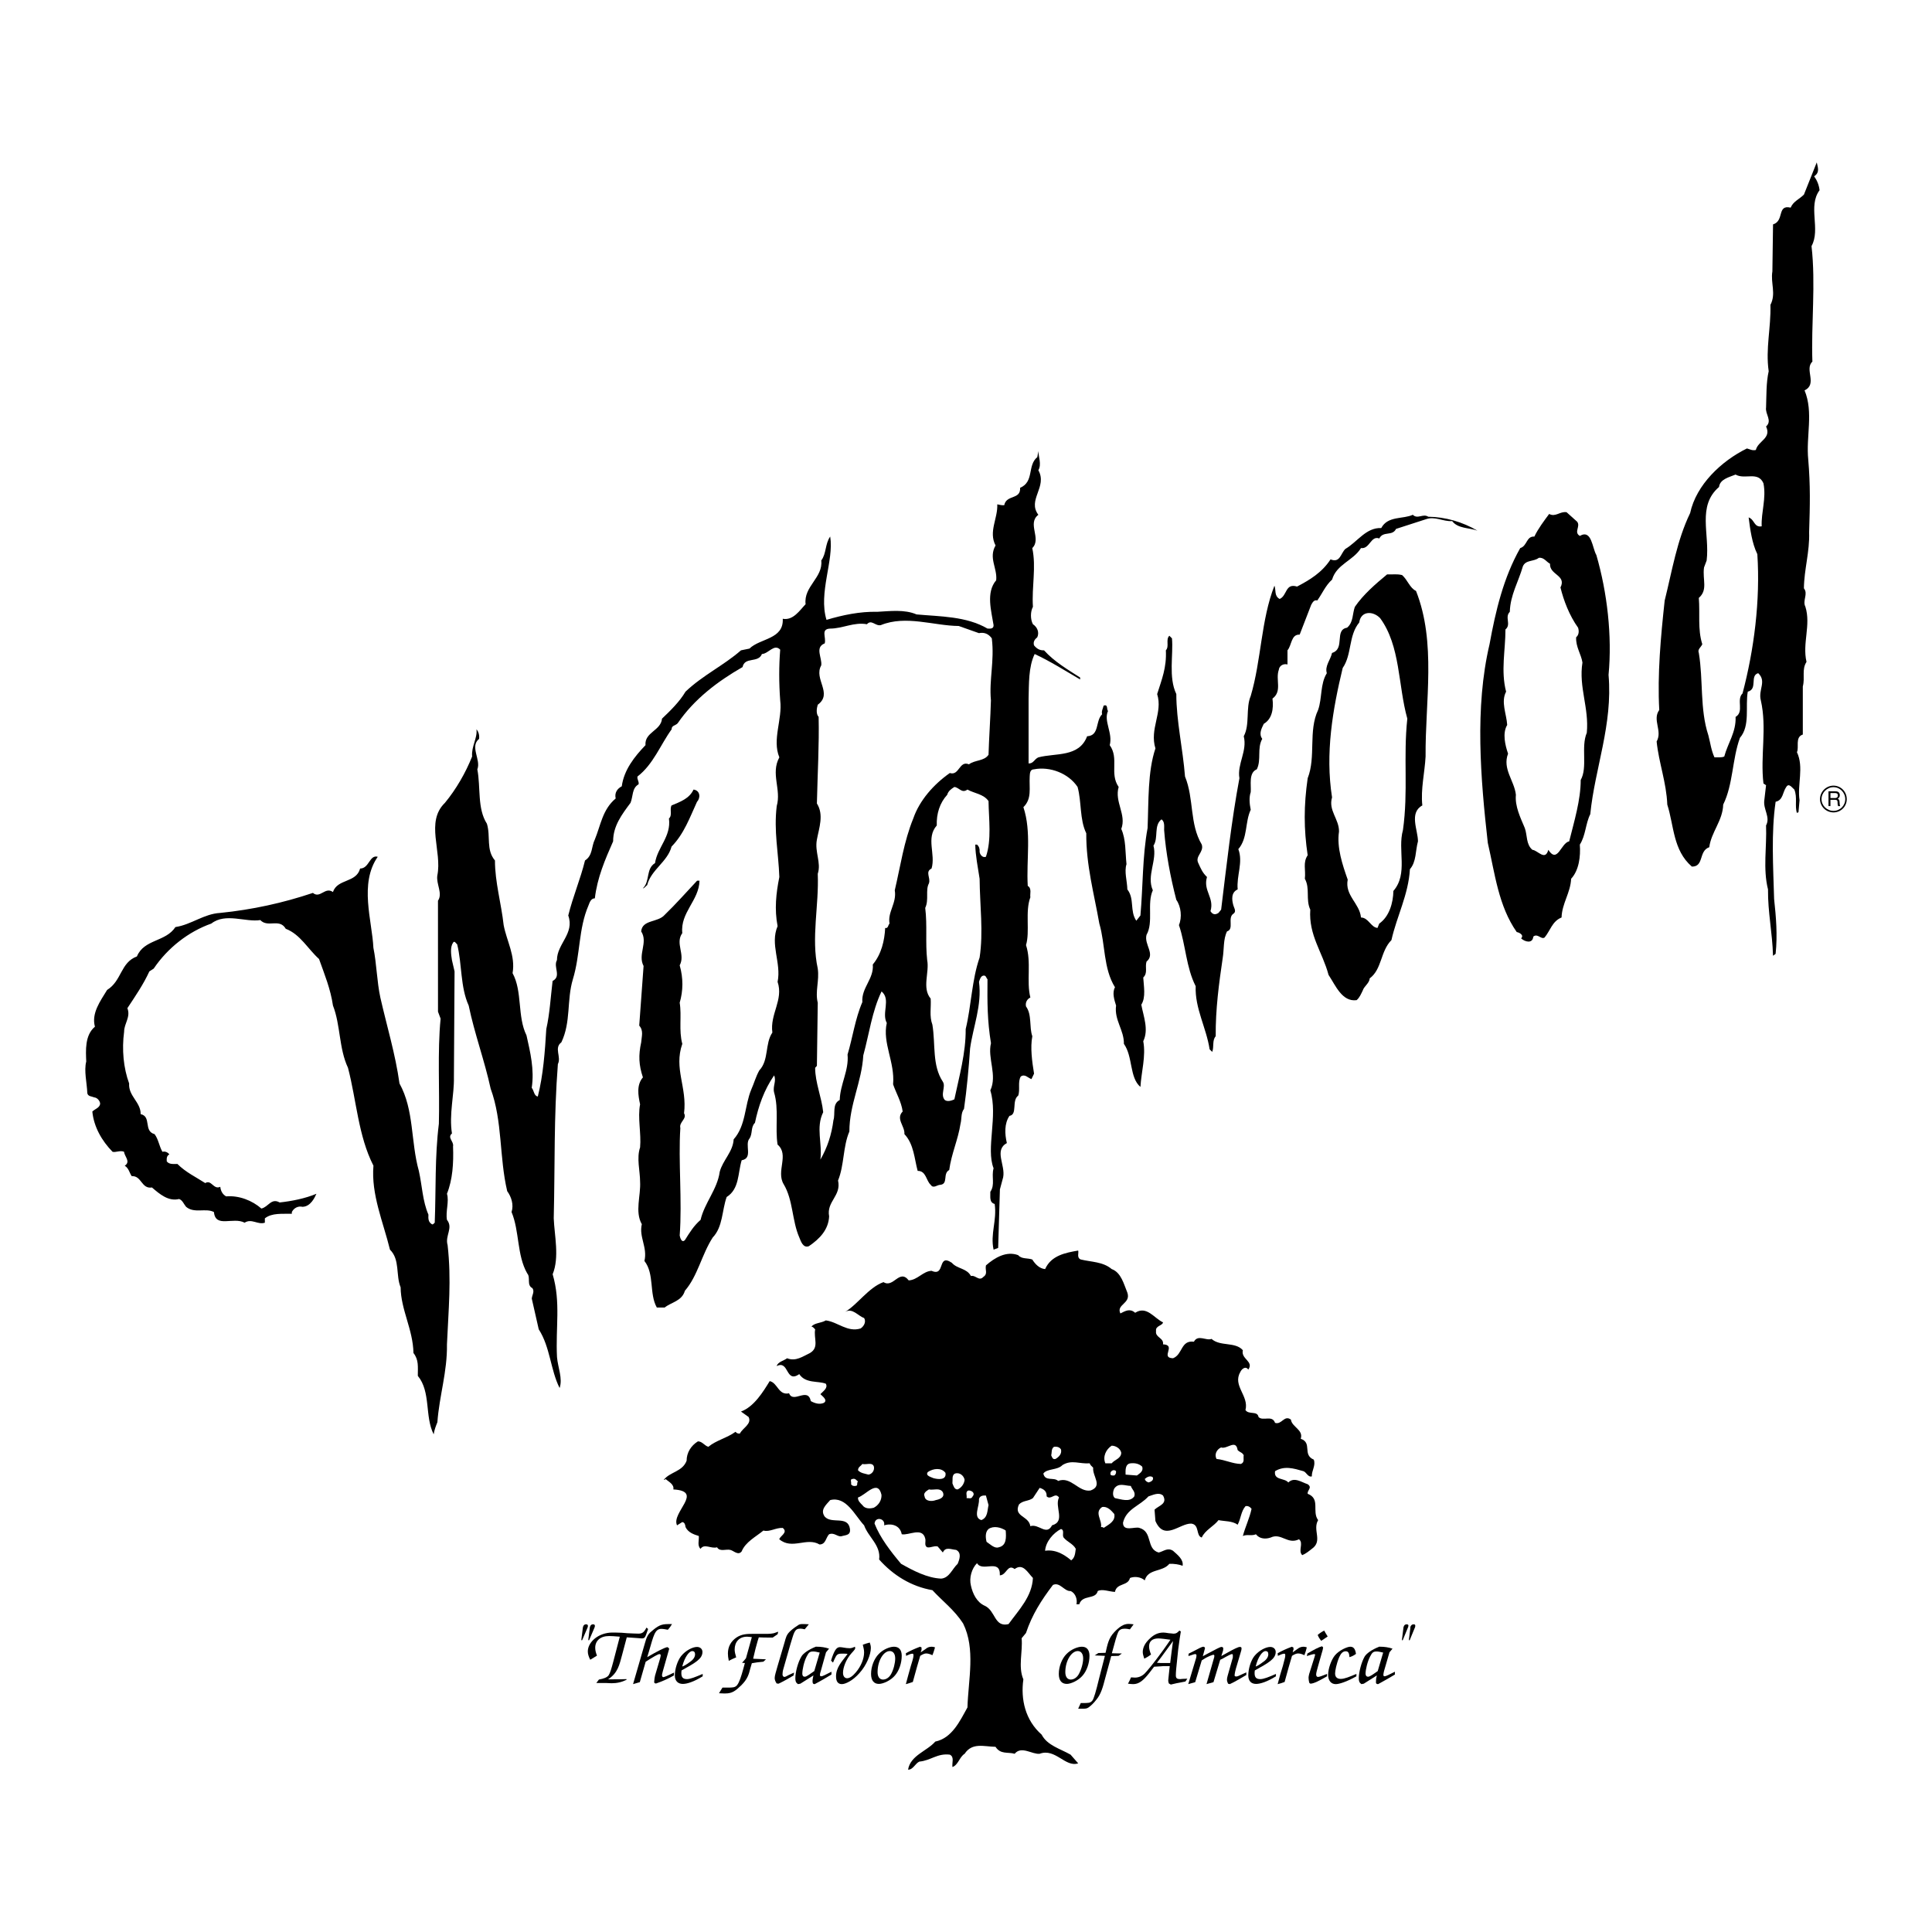<?xml version="1.0" encoding="utf-8"?>
<!-- Generator: Adobe Illustrator 13.0.0, SVG Export Plug-In . SVG Version: 6.00 Build 14948)  -->
<!DOCTYPE svg PUBLIC "-//W3C//DTD SVG 1.0//EN" "http://www.w3.org/TR/2001/REC-SVG-20010904/DTD/svg10.dtd">
<svg version="1.0" id="Layer_1" xmlns="http://www.w3.org/2000/svg" xmlns:xlink="http://www.w3.org/1999/xlink" x="0px" y="0px"
	 width="192.756px" height="192.756px" viewBox="0 0 192.756 192.756" enable-background="new 0 0 192.756 192.756"
	 xml:space="preserve">
<g>
	<polygon fill-rule="evenodd" clip-rule="evenodd" fill="#FFFFFF" points="0,0 192.756,0 192.756,192.756 0,192.756 0,0 	"/>
	<path fill-rule="evenodd" clip-rule="evenodd" d="M137.369,167.158c-0.064,0.217-0.086,0.389-0.086,0.562c0,0.023,0,0.088,0,0.195
		c0.043,0.088,0.107,0.109,0.217,0.109c0.564-0.305,1.128-0.629,1.671-0.955v-0.281c-0.564,0.281-0.89,0.455-1.021,0.455
		c-0.086,0-0.13-0.043-0.13-0.131c0-0.086,0.021-0.217,0.065-0.391l0.542-1.867l0.305-0.367c-0.391-0.131-0.804-0.195-1.237-0.195
		h-0.087c-0.781,0.303-1.281,0.693-1.454,0.977c-0.326,0.564-0.587,1.562-0.587,2.17c0,0.281,0.044,0.434,0.261,0.586l0.239-0.043
		C136.479,167.721,136.914,167.439,137.369,167.158L137.369,167.158z"/>
	<path fill-rule="evenodd" clip-rule="evenodd" fill="#FFFFFF" d="M137.456,166.723c-0.499,0.348-0.781,0.564-0.977,0.564
		c-0.13,0-0.238-0.107-0.238-0.303c0-0.414,0.195-1.217,0.455-1.715c0.195-0.369,0.282-0.5,0.651-0.5
		c0.174,0,0.369,0.043,0.651,0.109C137.825,165.443,137.651,166.072,137.456,166.723L137.456,166.723z"/>
	<path fill-rule="evenodd" clip-rule="evenodd" d="M135.329,167.006c-0.673,0.281-1.172,0.498-1.562,0.498
		c-0.369,0-0.564-0.195-0.564-0.543c0-0.26,0.13-0.955,0.412-1.627c0.174-0.391,0.369-0.586,0.651-0.586
		c0.261,0,0.348,0.195,0.369,0.586c0.238-0.064,0.456-0.174,0.651-0.326c-0.065-0.455-0.218-0.715-0.564-0.715
		c-0.304,0-1.107,0.346-1.541,0.867c-0.369,0.455-0.673,1.346-0.673,1.932s0.304,0.934,0.76,0.934c0.325,0,1.063-0.217,2.062-0.781
		V167.006L135.329,167.006z"/>
	<path fill-rule="evenodd" clip-rule="evenodd" d="M131.813,163.707c0.195-0.131,0.412-0.262,0.65-0.436
		c-0.13-0.195-0.238-0.391-0.347-0.586c-0.261,0.131-0.478,0.283-0.651,0.436C131.553,163.338,131.661,163.51,131.813,163.707
		L131.813,163.707z"/>
	<path fill-rule="evenodd" clip-rule="evenodd" d="M130.445,164.965l-0.064,0.26c0.391-0.129,0.629-0.195,0.737-0.195
		c0.065,0,0.087,0,0.087,0.088c0,0.043-0.043,0.129-0.065,0.238l-0.521,1.65c-0.043,0.174-0.065,0.303-0.065,0.369
		c0,0.15,0.022,0.303,0.065,0.498c0.021,0.043,0.065,0.088,0.131,0.109c0.368-0.021,0.89-0.305,1.649-0.738v-0.238
		c-0.456,0.174-0.738,0.303-0.912,0.303c-0.087,0-0.174-0.086-0.174-0.238c0-0.195,0.087-0.434,0.174-0.781l0.369-1.303
		c0.065-0.217,0.13-0.412,0.152-0.629l-0.109-0.109C131.553,164.336,131.097,164.596,130.445,164.965L130.445,164.965z"/>
	<path fill-rule="evenodd" clip-rule="evenodd" d="M128.904,165.203c0.239-0.152,0.435-0.238,0.607-0.238
		c0.196,0,0.392,0.064,0.63,0.174c0.108-0.305,0.195-0.564,0.239-0.781c-0.109-0.043-0.217-0.064-0.326-0.064
		c-0.217,0-0.412,0.064-0.629,0.238l-0.456,0.324l0.065-0.238c0.021-0.021,0.021-0.021,0.021-0.064v-0.064
		c0-0.023-0.021-0.088-0.021-0.131l-0.152-0.064c-0.521,0.195-0.998,0.412-1.411,0.65l0.022,0.26
		c0.282-0.129,0.478-0.217,0.629-0.217c0.087,0,0.108,0.043,0.108,0.174s-0.043,0.326-0.108,0.543l-0.13,0.5
		c-0.174,0.541-0.348,1.148-0.521,1.822c0.239-0.064,0.478-0.131,0.695-0.217C128.471,166.701,128.709,165.834,128.904,165.203
		L128.904,165.203z"/>
	<path fill-rule="evenodd" clip-rule="evenodd" d="M127.299,167.006c-0.717,0.324-1.237,0.52-1.563,0.52
		c-0.391,0-0.564-0.174-0.564-0.586c0-0.064,0-0.15,0.022-0.281c1.367-0.76,2.083-1.15,2.083-1.846c0-0.281-0.217-0.498-0.542-0.498
		c-0.435,0-1.129,0.346-1.585,0.91c-0.347,0.436-0.607,1.26-0.607,1.934c0,0.541,0.282,0.846,0.781,0.846
		c0.412,0,1.107-0.217,1.976-0.76V167.006L127.299,167.006z"/>
	<path fill-rule="evenodd" clip-rule="evenodd" d="M118.552,168.025l0.694-0.195l0.651-2.17l0.173-0.109
		c0.456-0.305,0.934-0.455,0.977-0.455c0.087,0,0.109,0.043,0.109,0.107c0,0.109-0.022,0.195-0.044,0.24l-0.738,2.582l0.695-0.195
		l0.673-2.236l0.195-0.086c0.564-0.326,0.89-0.479,0.955-0.479c0.108,0,0.108,0.045,0.108,0.131v0.195
		c0,0.021-0.021,0.109-0.065,0.238l-0.455,1.607c-0.044,0.15-0.065,0.281-0.065,0.391c0,0.129,0.043,0.238,0.108,0.391l0.174,0.043
		c0.238-0.109,0.542-0.26,0.868-0.455l0.781-0.457v-0.26l-0.435,0.195c-0.26,0.131-0.455,0.217-0.563,0.217
		c-0.109,0-0.174-0.043-0.174-0.107c0-0.045,0.021-0.283,0.13-0.674l0.521-1.758c0.022-0.066,0.044-0.152,0.044-0.262
		c0-0.107-0.044-0.15-0.174-0.15c-0.151,0-0.564,0.195-1.259,0.586l-0.586,0.324l0.174-0.541c0-0.066,0.021-0.131,0.021-0.219
		c0-0.086-0.065-0.15-0.174-0.15c-0.151,0-0.607,0.26-1.433,0.693l-0.434,0.238l0.195-0.715c0.021-0.043,0.021-0.088,0.021-0.109
		c0-0.064-0.087-0.129-0.174-0.129c-0.108,0-0.456,0.172-1.02,0.477l-0.435,0.217l-0.021,0.238l0.412-0.129
		c0.108-0.045,0.195-0.066,0.261-0.066c0.087,0,0.13,0.045,0.13,0.152c0,0.064-0.021,0.174-0.043,0.262L118.552,168.025
		L118.552,168.025z"/>
	<path fill-rule="evenodd" clip-rule="evenodd" d="M114.645,166.939l0.499-0.65c0.564-0.021,0.89-0.064,0.955-0.064h0.607
		l-0.086,0.781c-0.044,0.369-0.065,0.586-0.065,0.65c0,0.109,0.021,0.195,0.065,0.305l0.195,0.107l0.563-0.131
		c0.152-0.021,0.435-0.086,0.891-0.172l0.195-0.283l-0.5,0.021c-0.13,0.021-0.217,0.021-0.238,0.021
		c-0.282,0-0.412-0.086-0.412-0.367c0-0.326,0.043-0.783,0.108-1.348l0.13-1.258c0.108-0.824,0.195-1.432,0.261-1.779l-0.152-0.088
		c-0.173,0.195-0.304,0.305-0.542,0.305c-0.044,0-0.131,0-0.239-0.021l-0.26-0.021c-0.261-0.045-0.435-0.066-0.543-0.066
		c-0.521,0-0.934,0.195-1.346,0.586c-0.478,0.436-0.717,0.891-0.717,1.367c0,0.174,0.065,0.391,0.152,0.652
		c0.261-0.131,0.478-0.262,0.673-0.412c-0.13-0.326-0.195-0.586-0.195-0.805c0-0.52,0.325-0.803,0.934-0.803
		c0.13,0,0.304,0.021,0.521,0.043l0.673,0.088c-0.087,0.131-0.174,0.26-0.282,0.412l-0.412,0.586
		c-0.999,1.389-1.671,2.17-1.866,2.365c-0.261,0.262-0.608,0.414-0.978,0.414c-0.13,0-0.261-0.023-0.391-0.023
		c-0.087,0.219-0.195,0.436-0.304,0.631c0.195,0.021,0.369,0.043,0.521,0.043C113.624,168.025,114.059,167.678,114.645,166.939
		L114.645,166.939z"/>
	<path fill-rule="evenodd" clip-rule="evenodd" d="M107.568,170.479c0.218,0,0.348,0,0.391,0c0.282,0,0.478,0,0.651-0.131
		c0.239-0.174,0.521-0.434,0.781-0.781c0.456-0.543,0.651-1.26,0.868-2.105l0.608-2.236l0.737-0.021l0.326-0.238l-0.999-0.021
		c0.305-1.129,0.5-1.846,0.63-2.105c0.108-0.238,0.325-0.348,0.651-0.348c0.13,0,0.304,0.021,0.521,0.066l0.369-0.5
		c-0.195-0.021-0.348-0.043-0.499-0.043c-0.5,0-0.912,0.281-1.433,0.824c-0.586,0.629-0.673,1.236-0.868,2.062l-0.717,0.021
		l-0.369,0.238l1.021,0.043l-0.564,2.193c-0.325,1.346-0.542,2.105-0.694,2.279c-0.217,0.26-0.434,0.217-0.781,0.238h-0.369
		L107.568,170.479L107.568,170.479z"/>
	<path fill-rule="evenodd" clip-rule="evenodd" d="M105.637,167.006c0,0.65,0.282,0.998,0.804,0.998c0.391,0,1.15-0.326,1.584-0.846
		c0.412-0.479,0.673-1.238,0.673-1.955c0-0.607-0.282-0.91-0.76-0.91c-0.434,0-1.106,0.281-1.541,0.736
		C105.963,165.465,105.637,166.246,105.637,167.006L105.637,167.006z"/>
	<path fill-rule="evenodd" clip-rule="evenodd" d="M91.811,165.203c0.239-0.152,0.434-0.238,0.586-0.238
		c0.195,0,0.391,0.064,0.629,0.174c0.13-0.305,0.195-0.564,0.261-0.781c-0.108-0.043-0.217-0.064-0.326-0.064
		c-0.239,0-0.434,0.064-0.629,0.238l-0.478,0.324l0.087-0.238c0-0.021,0-0.021,0-0.064v-0.064c0-0.023,0-0.088,0-0.131l-0.152-0.064
		c-0.521,0.195-0.998,0.412-1.411,0.65l0.022,0.26c0.282-0.129,0.478-0.217,0.629-0.217c0.087,0,0.108,0.043,0.108,0.174
		s-0.043,0.326-0.108,0.543l-0.152,0.5c-0.152,0.541-0.326,1.148-0.5,1.822c0.217-0.064,0.456-0.131,0.695-0.217
		C91.377,166.701,91.616,165.834,91.811,165.203L91.811,165.203z"/>
	<path fill-rule="evenodd" clip-rule="evenodd" d="M86.906,167.006c0,0.65,0.282,0.998,0.782,0.998c0.412,0,1.172-0.326,1.606-0.846
		c0.413-0.479,0.672-1.238,0.672-1.955c0-0.607-0.282-0.91-0.781-0.91c-0.412,0-1.106,0.281-1.519,0.736
		C87.231,165.465,86.906,166.246,86.906,167.006L86.906,167.006z"/>
	<path fill-rule="evenodd" clip-rule="evenodd" d="M84.562,165.008l-0.108,0.152c-0.456,0.607-1.042,1.215-1.042,2.084
		c0,0.521,0.195,0.781,0.586,0.781c0.369,0,1.107-0.369,1.736-1.086c0.738-0.803,1.151-1.889,1.151-2.518
		c0-0.195-0.043-0.369-0.108-0.543c-0.261,0.066-0.478,0.131-0.695,0.217c0.043,0.219,0.13,0.457,0.13,0.76
		c0,0.631-0.304,1.391-0.825,1.998c-0.325,0.391-0.629,0.586-0.868,0.586c-0.239,0-0.412-0.195-0.412-0.543
		c0-0.498,0.282-1.324,0.847-1.953l0.195-0.217c0.087-0.109,0.174-0.195,0.174-0.283c0-0.043-0.021-0.086-0.021-0.15l-0.152,0.064
		c-0.086,0.043-0.238,0.086-0.39,0.086c-0.391,0-0.716-0.107-0.955-0.107c-0.304,0-0.5,0.217-0.782,0.998l-0.108,0.348l0.195,0.195
		l0.152-0.348c0.195-0.412,0.282-0.543,0.673-0.543h0.239c0.065,0,0.087,0,0.087,0C84.323,164.986,84.432,164.986,84.562,165.008
		L84.562,165.008z"/>
	<path fill-rule="evenodd" clip-rule="evenodd" d="M81.154,167.158c-0.043,0.217-0.086,0.389-0.086,0.562
		c0,0.023,0,0.088,0.021,0.195c0.043,0.088,0.087,0.109,0.195,0.109c0.586-0.305,1.129-0.629,1.671-0.955v-0.281
		c-0.564,0.281-0.868,0.455-1.02,0.455c-0.087,0-0.13-0.043-0.13-0.131c0-0.086,0.022-0.217,0.086-0.391l0.521-1.867l0.304-0.367
		c-0.391-0.131-0.781-0.195-1.237-0.195h-0.087c-0.76,0.303-1.28,0.693-1.432,0.977c-0.347,0.564-0.608,1.562-0.608,2.17
		c0,0.281,0.043,0.434,0.261,0.586l0.238-0.043C80.286,167.721,80.698,167.439,81.154,167.158L81.154,167.158z"/>
	<path fill-rule="evenodd" clip-rule="evenodd" d="M79.179,167.158l0.043-0.283l-0.521,0.238c-0.239,0.131-0.369,0.195-0.413,0.195
		c-0.13,0-0.217-0.086-0.217-0.26c0-0.109,0.022-0.348,0.087-0.543l0.695-2.432c0.369-1.172,0.391-1.584,0.998-1.584
		c0.109,0,0.261,0.021,0.434,0.066l0.413-0.5c-0.304-0.021-0.499-0.021-0.586-0.021c-0.239,0-0.347,0-0.543,0.152
		c-0.412,0.26-0.672,0.498-0.803,0.629c-0.304,0.305-0.369,0.607-0.478,0.998l-0.716,2.432c-0.152,0.543-0.282,0.934-0.282,1.172
		c0,0.174,0.065,0.348,0.195,0.543l0.195,0.021C78.181,167.744,78.68,167.461,79.179,167.158L79.179,167.158z"/>
	<path fill-rule="evenodd" clip-rule="evenodd" d="M72.711,165.703c0.239-0.131,0.478-0.238,0.738-0.348
		c-0.087-0.281-0.152-0.564-0.152-0.781c0-0.76,0.456-1.281,1.237-1.281c0.13,0,0.282,0.023,0.478,0.045l-0.586,2.105
		c-0.108,0.129-0.239,0.303-0.391,0.455l0.282,0.021l-0.152,0.564c-0.217,0.781-0.391,1.346-0.629,1.648
		c-0.195,0.24-0.478,0.24-0.912,0.24h-0.542c-0.109,0.195-0.239,0.369-0.347,0.564l0.477,0.021c0.065,0,0.109,0,0.152,0
		c0.695,0,1.021-0.262,1.606-0.826c0.607-0.607,0.738-1.062,0.89-1.67l0.152-0.521c0.304-0.064,0.694-0.107,1.15-0.152l0.26-0.238
		l-0.955-0.043c-0.087,0-0.195,0-0.326-0.021l0.239-0.998c0.174-0.652,0.282-1.021,0.326-1.129c0.369,0.021,0.738,0.021,1.129,0.021
		h0.26l0.478-0.326c0.022-0.021,0.043-0.107,0.065-0.26l-0.239,0.086c-0.304,0.131-0.651,0.131-1.085,0.131h-1.216
		c-0.586,0-1.107,0.021-1.628,0.369c-0.564,0.391-0.846,0.934-0.846,1.584C72.624,165.16,72.646,165.398,72.711,165.703
		L72.711,165.703z"/>
	<path fill-rule="evenodd" clip-rule="evenodd" d="M70.106,167.006c-0.738,0.324-1.259,0.52-1.563,0.52
		c-0.391,0-0.564-0.174-0.564-0.586c0-0.064,0-0.15,0.022-0.281c1.367-0.76,2.083-1.15,2.083-1.846c0-0.281-0.217-0.498-0.542-0.498
		c-0.434,0-1.129,0.346-1.584,0.91c-0.348,0.436-0.629,1.26-0.629,1.934c0,0.541,0.304,0.846,0.803,0.846
		c0.413,0,1.107-0.217,1.976-0.76V167.006L70.106,167.006z"/>
	<path fill-rule="evenodd" clip-rule="evenodd" d="M63.161,168.025c0.217-0.064,0.434-0.131,0.673-0.195l0.586-2.041
		c0.781-0.498,1.237-0.76,1.367-0.76c0.087,0,0.13,0.045,0.13,0.131c0,0.043-0.021,0.152-0.065,0.326l-0.499,1.693
		c-0.043,0.172-0.065,0.367-0.087,0.65c0.021,0.107,0.087,0.131,0.195,0.131c0.629-0.217,1.215-0.479,1.78-0.803v-0.283
		c-0.608,0.305-0.977,0.455-1.063,0.455c-0.065,0-0.13-0.064-0.13-0.195c0-0.043,0.022-0.195,0.087-0.412l0.542-1.91
		c0.021-0.086,0.065-0.195,0.087-0.324c-0.065-0.088-0.108-0.131-0.195-0.152c-0.304,0.064-0.955,0.391-1.997,0.998l0.173-0.564
		c0.456-1.562,0.586-2.258,1.237-2.258c0.195,0,0.412,0.045,0.651,0.088c0.195-0.217,0.326-0.412,0.413-0.564
		c-0.239,0-0.369,0-0.413,0c-0.673,0-0.998,0.174-1.649,0.738c-0.391,0.303-0.5,0.672-0.673,1.279L63.161,168.025L63.161,168.025z"
		/>
	<path fill-rule="evenodd" clip-rule="evenodd" d="M59.493,167.916h1.042c0.173,0,0.325,0.021,0.477,0.021
		c0.542,0,1.021-0.107,1.498-0.346v-0.066c-0.542,0.021-0.955,0.021-1.302,0.021h-0.542c0.977-0.629,1.129-1.432,1.411-2.473
		l0.456-1.715l0.955,0.064c0.347,0.021,0.521,0.043,0.542,0.043c0.347,0,0.347-0.15,0.629-0.934l-0.152-0.15
		c-0.239,0.434-0.391,0.607-0.803,0.607c-0.238,0-0.607-0.021-1.128-0.043l-0.542-0.045c-0.5-0.021-0.803-0.021-0.934-0.021
		c-1.346,0-2.453,0.912-2.453,1.889c0,0.26,0.087,0.521,0.239,0.824c0.239-0.129,0.456-0.281,0.673-0.412
		c-0.108-0.281-0.174-0.521-0.174-0.781c0-0.693,0.5-1.172,1.389-1.172c0.217,0,0.564,0.021,1.064,0.064l-0.651,2.496
		c-0.174,0.652-0.304,1.107-0.456,1.346c-0.152,0.217-0.478,0.348-0.977,0.436L59.493,167.916L59.493,167.916z"/>
	<path fill-rule="evenodd" clip-rule="evenodd" d="M58.776,163.641l0.521-1.215c0.021-0.043,0.021-0.088,0.043-0.109
		c0.043-0.174-0.021-0.26-0.173-0.26s-0.26,0.086-0.304,0.26c-0.022,0.045-0.022,0.066-0.022,0.109l-0.152,1.215H58.776
		L58.776,163.641z"/>
	<path fill-rule="evenodd" clip-rule="evenodd" d="M140.646,163.641l0.5-1.215c0.021-0.043,0.043-0.088,0.043-0.109
		c0.043-0.174,0-0.26-0.152-0.26c-0.151,0-0.26,0.086-0.325,0.26c0,0.045,0,0.066,0,0.109l-0.151,1.215H140.646L140.646,163.641z"/>
	<path fill-rule="evenodd" clip-rule="evenodd" d="M58.082,163.641l0.521-1.215c0.021-0.043,0.021-0.088,0.043-0.109
		c0.043-0.174-0.022-0.26-0.174-0.26s-0.26,0.086-0.304,0.26c0,0.045-0.021,0.066-0.021,0.109l-0.152,1.215H58.082L58.082,163.641z"
		/>
	<path fill-rule="evenodd" clip-rule="evenodd" d="M139.952,163.641l0.499-1.215c0.022-0.043,0.044-0.088,0.044-0.109
		c0.065-0.174,0-0.26-0.152-0.26c-0.151,0-0.26,0.086-0.304,0.26c-0.021,0.045-0.021,0.066-0.021,0.109l-0.152,1.215H139.952
		L139.952,163.641z"/>
	<path fill-rule="evenodd" clip-rule="evenodd" d="M184.252,79.73c0-0.738-0.586-1.346-1.324-1.346
		c-0.737,0-1.346,0.608-1.346,1.346c0,0.738,0.608,1.324,1.346,1.324C183.666,81.054,184.252,80.468,184.252,79.73L184.252,79.73z"
		/>
	<path fill-rule="evenodd" clip-rule="evenodd" d="M180.996,17.589c0.282,0.391,0.478,0.847,0.543,1.389
		c-1.194,1.606,0.13,3.885-0.803,5.578c0.434,3.798-0.044,7.727,0.086,11.525c-0.824,0.76,0.543,2.236-0.781,2.865
		c0.912,2.213,0.131,4.558,0.369,6.924c0.217,2.561,0.174,4.493,0.087,7.228c0.065,1.975-0.499,3.69-0.521,5.6
		c0.455,0.564-0.174,1.215,0.151,1.845c0.564,1.823-0.325,3.625,0.108,5.491c-0.499,0.781-0.13,1.563-0.368,2.453v4.797
		c-0.804,0.261-0.348,1.302-0.587,1.758c0.717,1.519,0.022,3.234,0.261,4.796l-0.108,1.216c-0.087-0.021-0.13,0.043-0.152,0.065
		c-0.238-0.716,0.065-1.562-0.26-2.344c-0.218-0.173-0.543-0.694-0.804-0.26c-0.368,0.5-0.304,1.324-1.063,1.476
		c-0.455,3.104-0.238,6.511-0.151,9.702c0.195,1.801,0.347,3.581,0.151,5.47l-0.26,0.195c-0.065-2.323-0.521-4.32-0.5-6.62
		c-0.521-2.084-0.108-4.232-0.195-6.381c0.456-0.847-0.304-1.606-0.174-2.518l0.174-1.498l-0.26-0.173
		c-0.326-2.778,0.368-5.513-0.261-8.292c-0.282-1.063,0.607-1.888-0.261-2.713c-0.868,0.239-0.021,1.585-1.042,1.845
		c-0.26,1.454,0.261,3.408-0.781,4.602c-0.781,2.149-0.673,4.645-1.671,6.664c-0.044,1.606-1.194,2.734-1.39,4.254
		c-1.085,0.369-0.499,1.954-1.736,1.932c-1.888-1.628-1.779-4.081-2.452-6.186c-0.087-2.214-0.847-4.167-1.063-6.295
		c0.607-1.063-0.456-2.148,0.261-3.147c-0.195-3.56,0.151-7.314,0.542-10.917c0.738-2.952,1.216-5.99,2.54-8.726
		c0.607-2.821,3.104-5.187,5.664-6.446c0.282,0.065,0.521,0.239,0.891,0.152c0.217-0.912,1.584-1.151,1.02-2.344
		c0.651-0.586-0.108-1.216,0-1.91c0.044-1.172,0-2.431,0.261-3.603c-0.325-2.257,0.239-4.341,0.174-6.62
		c0.586-1.128,0-2.17,0.195-3.342l0.065-4.688c1.15-0.347,0.368-1.997,1.758-1.671c0.261-0.63,0.847-0.825,1.324-1.303l1.28-3.212
		C181.344,16.656,181.604,17.198,180.996,17.589L180.996,17.589z"/>
	<path fill-rule="evenodd" clip-rule="evenodd" d="M103.597,46.913c0.934,1.671-1.129,2.952,0,4.449
		c-1.15,0.868,0.348,2.388-0.607,3.321c0.412,1.91-0.065,3.842,0.065,5.86c-0.261,0.478-0.261,1.259,0,1.736
		c0.455,0.304,0.65,0.825,0.434,1.302c-0.239,0.195-0.434,0.435-0.326,0.803c0.261,0.326,0.564,0.521,0.999,0.499
		c1.042,1.15,2.388,1.932,3.603,2.713v0.195c-1.52-0.89-2.995-1.823-4.536-2.54c-0.629,1.302-0.564,2.995-0.607,4.45v6.468
		c0.499,0.021,0.564-0.434,0.977-0.607c1.715-0.456,4.059,0.021,4.862-2.105c1.259-0.065,0.803-1.52,1.497-2.192
		c-0.087-0.326,0.087-0.564,0.152-0.868c0.456-0.152,0.282,0.347,0.434,0.542c-0.456,0.999,0.499,2.192,0.174,3.408
		c0.955,1.324-0.043,2.822,0.89,4.167c-0.434,1.498,0.804,2.756,0.261,4.189c0.478,1.063,0.391,2.301,0.521,3.516
		c-0.239,0.738,0.064,1.671,0.086,2.518c0.738,0.955,0.218,2.127,0.891,3.125l0.412-0.521c0.261-2.909,0.195-5.925,0.716-8.726
		c0.109-2.691,0-5.621,0.782-7.944c-0.608-1.975,0.759-3.56,0.173-5.426c0.456-1.454,0.955-2.626,0.868-4.363
		c0.369-0.391-0.043-1.085,0.348-1.454l0.261,0.26c0.151,1.628-0.369,3.885,0.434,5.557c0,2.67,0.651,5.448,0.868,8.226
		c0.912,2.236,0.435,4.71,1.672,6.793c0.238,0.76-0.695,1.151-0.348,1.845c0.261,0.564,0.412,0.955,0.868,1.389
		c-0.412,1.367,0.76,2.062,0.348,3.408c0.217,0.347,0.478,0.391,0.803,0.173l0.261-0.325c0.542-4.406,1.02-8.812,1.823-13.11
		c-0.239-1.433,0.803-2.691,0.434-4.189c0.63-1.172,0.174-2.8,0.694-4.016c1.063-3.581,1.021-7.575,2.366-11.004
		c0.174,0.434-0.044,1.02,0.521,1.324c0.76-0.326,0.543-1.606,1.737-1.237c1.28-0.673,2.474-1.389,3.342-2.713
		c0.955,0.391,0.999-0.586,1.477-1.042c1.193-0.694,2.062-2.149,3.581-2.084c0.651-1.237,2.192-0.868,3.147-1.324
		c0.477,0.478,1.02-0.152,1.541,0.195c1.714,0.021,3.429,0.521,4.905,1.389c-0.847-0.304-1.954-0.195-2.519-0.955
		c-0.933,0.065-1.714-0.521-2.647-0.174l-2.952,0.955c-0.369,0.76-1.28,0.174-1.671,0.955c-0.847-0.326-0.955,1.085-1.823,0.955
		c-0.803,1.281-2.432,1.606-2.887,3.147c-0.673,0.608-0.977,1.39-1.476,2.084c-0.348-0.108-0.5,0.26-0.608,0.434l-1.15,2.973
		c-0.868-0.043-0.781,1.064-1.215,1.563v1.411c-0.413-0.108-0.825,0.13-0.868,0.542c-0.348,0.977,0.368,2.127-0.63,2.865
		c0.13,1.02-0.043,2.04-0.868,2.518c-0.217,0.456-0.521,0.998-0.152,1.498c-0.542,0.977-0.064,2.062-0.542,3.039
		c-0.847,0.347-0.543,1.584-0.608,2.279c-0.173,0.499-0.13,1.128,0,1.758c-0.586,1.237-0.282,2.822-1.236,3.929
		c0.499,1.324-0.195,2.626-0.065,4.016c-0.673,0.304-0.586,1.042-0.435,1.584c0.065,0.261,0.348,0.63,0,0.847
		c-0.607,0.413,0.108,1.541-0.629,1.758c-0.391,0.803-0.282,1.78-0.435,2.691c-0.369,2.517-0.716,5.058-0.694,7.771
		c-0.369,0.412-0.152,1.062-0.348,1.562l-0.26-0.26c-0.326-2.15-1.477-4.082-1.39-6.295c-0.955-1.867-0.998-4.124-1.671-6.099
		c0.325-0.76,0.217-1.845-0.261-2.518c-0.586-2.257-1.042-4.667-1.216-6.967c0-0.391,0.065-0.825-0.26-1.063
		c-0.804,0.608-0.282,1.845-0.804,2.626c0.392,1.433-0.716,3.017-0.064,4.449c-0.607,1.324,0.087,3.191-0.63,4.45
		c-0.261,0.977,0.912,1.91,0,2.67c-0.173,0.564,0.152,1.128-0.325,1.583c0.043,0.848,0.282,1.977-0.195,2.713
		c0.217,1.172,0.76,2.475,0.195,3.646c0.282,1.477-0.195,3.061-0.282,4.559c-1.107-0.934-0.738-3.018-1.649-4.297
		c0.021-1.391-0.977-2.367-0.781-3.82c-0.174-0.564-0.413-1.281-0.108-1.824c-1.173-1.888-0.956-4.297-1.563-6.359
		c-0.521-2.974-1.323-5.816-1.302-9.007c-0.673-1.367-0.456-3.147-0.868-4.623c-0.912-1.368-2.757-2.062-4.342-1.758
		c-0.434,0-0.412,0.456-0.434,0.716c-0.065,1.172,0.238,2.214-0.629,3.061c0.824,2.474,0.281,5.231,0.434,7.857
		c0.434,0.239,0.195,0.847,0.261,1.129c-0.543,1.433-0.022,3.429-0.435,4.775c0.564,1.715,0.021,3.603,0.435,5.231
		c-0.326,0.152-0.521,0.498-0.435,0.889c0.607,0.826,0.304,2.041,0.63,2.975c-0.218,1.129-0.022,2.539,0.173,3.732l-0.26,0.543
		c-0.369-0.131-0.651-0.543-1.063-0.26c-0.326,0.52-0.044,1.346-0.261,1.91c-0.673,0.498-0.043,1.887-0.868,2.018
		c-0.521,0.76-0.478,1.801-0.261,2.713c-1.302,0.717-0.13,2.193-0.368,3.408l-0.326,1.215l-0.174,5.84l-0.456,0.172
		c-0.347-1.562,0.348-2.908,0.109-4.557c-0.564-0.152-0.413-0.738-0.435-1.215c0.499-0.717,0.087-1.52,0.325-2.346
		c-0.781-1.996,0.456-5.209-0.325-7.77c0.717-1.52-0.304-3.213,0.065-4.711c-0.369-2.234-0.369-4.08-0.348-6.381
		c-0.108-0.086-0.108-0.26-0.26-0.348c-0.392-0.107-0.5,0.369-0.586,0.607c0.303,2.367-0.586,4.451-0.89,6.643
		c-0.13,1.932-0.325,4.059-0.607,6.033c-0.326,0.414-0.217,1-0.348,1.477c-0.238,1.584-0.911,2.996-1.128,4.623
		c-0.673,0.348-0.065,1.389-0.89,1.477c-0.325,0-0.694,0.412-0.955,0c-0.456-0.391-0.456-1.41-1.302-1.389
		c-0.326-1.172-0.369-2.67-1.324-3.67c0.065-0.803-0.89-1.518-0.173-2.256c-0.13-0.977-0.651-1.824-0.955-2.713
		c0.195-2.215-1.085-4.125-0.63-6.121c-0.542-0.998,0.435-2.344-0.521-3.146c-0.955,1.975-1.237,4.254-1.823,6.381
		c-0.152,2.67-1.389,4.883-1.389,7.596c-0.651,1.52-0.499,3.344-1.129,4.885c0.348,1.541-1.172,2.084-0.89,3.58
		c-0.065,1.324-0.933,2.236-2.019,2.975c-0.586,0.217-0.803-0.5-0.955-0.869c-0.738-1.672-0.608-3.732-1.562-5.316
		c-0.782-1.303,0.586-2.932-0.608-3.951c-0.261-1.693,0.152-3.516-0.347-5.209c-0.152-0.629,0.26-1.129,0-1.693
		c-0.999,1.455-1.563,3.061-1.91,4.732c-0.434,0.412-0.217,1.084-0.543,1.562c-0.521,0.607,0.391,1.975-0.781,2.17
		c-0.391,1.281-0.217,2.865-1.498,3.668c-0.478,1.346-0.369,2.975-1.389,4.037c-1.107,1.715-1.498,3.842-2.778,5.318
		c-0.304,1.041-1.345,1.129-2.019,1.672h-0.781c-0.781-1.391-0.217-3.344-1.237-4.646c0.326-1.367-0.564-2.387-0.26-3.668
		c-0.716-1.258-0.087-2.842-0.173-4.254c0-1.041-0.369-2.344,0-3.408c0.13-1.367-0.261-2.973,0-4.297
		c-0.195-0.912-0.369-1.932,0.282-2.691c-0.412-1.236-0.456-2.191-0.173-3.494c0.043-0.607,0.26-1.15-0.195-1.672l0.434-5.947
		c-0.608-1.15,0.477-2.344-0.239-3.451c0.108-1.194,1.671-0.868,2.344-1.649c1.107-1.064,2.214-2.323,3.234-3.408h0.239
		c-0.043,1.975-1.932,3.168-1.715,5.23c-0.738,1.02,0.326,2.127-0.26,3.212c0.369,1.303,0.347,2.539,0,3.732
		c0.217,1.324-0.108,2.736,0.26,4.104c-0.868,2.475,0.499,4.34,0.174,6.924c0.325,0.564-0.521,0.867-0.369,1.475
		c-0.217,3.279,0.195,7.25-0.065,10.723c0.043,0.217,0.195,0.781,0.521,0.457c0.478-0.76,0.869-1.412,1.563-2.02
		c0.391-1.693,1.671-3.039,1.91-4.797c0.304-1.15,1.324-1.996,1.389-3.234c1.237-1.389,1.085-3.363,1.758-4.971
		c0.282-0.629,0.456-1.301,0.803-1.91c0.977-1.041,0.542-2.668,1.302-3.775c-0.26-1.846,1.129-3.256,0.521-5.059
		c0.391-1.909-0.781-3.732,0-5.555c-0.326-1.693-0.152-3.277,0.174-4.905c-0.087-2.475-0.564-4.558-0.261-7.076
		c0.478-1.671-0.629-3.234,0.261-4.862c-0.738-1.78,0.325-3.799,0.086-5.687c-0.13-1.758-0.13-3.429,0-5.057
		c-0.607-0.629-1.172,0.413-1.823,0.434c-0.369,0.934-1.714,0.239-1.932,1.302c-2.496,1.433-4.818,3.19-6.468,5.6
		c-0.195,0.239-0.629,0.217-0.607,0.608c-1.107,1.52-1.823,3.495-3.408,4.71c-0.065,0.304,0.174,0.478,0.108,0.782
		c-0.673,0.369-0.542,1.215-0.803,1.845c-0.868,1.172-1.737,2.301-1.737,3.842c-0.803,1.823-1.584,3.625-1.823,5.687
		c-0.391,0-0.521,0.413-0.629,0.694c-1.021,2.366-0.803,4.884-1.563,7.379c-0.629,2.084-0.174,4.254-1.15,6.295
		c-0.76,0.564,0.021,1.453-0.347,2.17c-0.413,5.361-0.282,9.92-0.413,15.389c0.065,1.693,0.586,3.885-0.108,5.578
		c0.825,2.822,0.282,5.297,0.434,8.27c0.087,1.043,0.586,2.127,0.26,3.082c-0.911-1.801-0.933-4.08-2.083-5.859l-0.694-3.061
		c0.021-0.348,0.304-0.695,0.065-1.043c-0.608-0.303-0.152-1.062-0.521-1.475c-1.042-1.824-0.76-4.211-1.562-6.121
		c0.238-0.738-0.022-1.52-0.434-2.084c-0.803-3.408-0.456-6.967-1.65-10.223c-0.608-2.801-1.606-5.469-2.192-8.291
		c-0.847-1.867-0.651-4.102-1.151-6.121c-0.108-0.043-0.26-0.412-0.412-0.151c-0.304,0.456-0.195,1.193-0.108,1.736l0.261,1.128
		l-0.065,10.57c0.043,1.715-0.499,3.668-0.195,5.6c-0.499,0.412,0.217,0.803,0.108,1.281c0.065,1.693-0.043,3.32-0.607,4.732
		c0.239,0.76-0.152,1.779,0,2.604c0.651,0.803-0.217,1.584,0.065,2.518c0.391,3.473,0.087,6.447-0.065,9.898
		c0.043,2.734-0.76,5.121-0.955,7.77c-0.152,0.391-0.304,0.76-0.369,1.215c-0.912-1.801-0.26-4.232-1.584-5.838
		c0-0.912,0.108-1.584-0.434-2.279c-0.043-2.344-1.259-4.318-1.281-6.555c-0.499-1.193-0.043-2.756-1.063-3.756
		c-0.673-2.756-1.888-5.49-1.649-8.377c-1.52-2.975-1.693-6.533-2.54-9.768c-0.912-1.932-0.738-4.275-1.498-6.207
		c-0.239-1.65-0.847-3.125-1.389-4.645c-1.15-1.042-1.867-2.453-3.321-3.017c-0.629-1.085-1.78-0.065-2.54-0.868
		c-1.454,0.239-3.473-0.76-4.884,0.347c-2.279,0.803-4.362,2.431-5.751,4.493l-0.434,0.282c-0.586,1.281-1.389,2.453-2.192,3.668
		c0.347,0.891-0.326,1.52-0.326,2.344c-0.239,1.781-0.065,3.625,0.5,5.166c-0.087,1.26,1.172,1.867,1.15,3.061
		c1.107,0.238,0.26,1.693,1.389,1.996c0.391,0.521,0.456,1.195,0.781,1.76c0.282-0.066,0.521,0.043,0.694,0.26
		c-0.26,0.131-0.282,0.391-0.26,0.695c0.239,0.324,0.673,0.26,1.063,0.26c0.847,0.846,1.845,1.303,2.778,1.91
		c0.607-0.391,0.825,0.695,1.498,0.369c0.043,0.391,0.217,0.76,0.586,0.955c1.281-0.109,2.604,0.412,3.516,1.215
		c0.695-0.152,0.977-1.084,1.823-0.607c1.194-0.131,2.54-0.391,3.668-0.867c-0.174,0.391-0.586,1.279-1.389,1.301
		c-0.456-0.107-0.869,0.131-1.064,0.521v0.174c-0.955,0.021-1.975-0.109-2.691,0.455v0.434c-0.695,0.24-1.324-0.455-2.019,0
		c-1.151-0.607-2.909,0.564-3.061-1.062c-0.825-0.434-1.954,0.174-2.778-0.521c-0.239-0.281-0.347-0.65-0.694-0.781
		c-1.064,0.262-1.932-0.477-2.713-1.15c-1.063,0.174-1.02-1.193-2.019-1.129c-0.239-0.348-0.282-0.781-0.695-1.041
		c0.63-0.412-0.043-0.934-0.065-1.389c-0.369-0.174-0.847,0.086-1.15,0c-1.064-1.086-1.867-2.475-2.019-4.016
		c0.26-0.262,0.738-0.369,0.781-0.781c-0.022-0.305-0.304-0.607-0.586-0.631c-0.239-0.107-0.651-0.086-0.695-0.434
		c-0.043-1.041-0.347-2.213-0.108-3.146c-0.043-1.086-0.152-2.627,0.868-3.473c-0.369-1.346,0.542-2.561,1.215-3.668
		c1.476-0.912,1.324-2.735,2.974-3.343c0.716-1.736,2.865-1.432,3.842-2.93c1.584-0.239,2.843-1.324,4.471-1.411
		c3.212-0.325,6.272-0.999,9.246-1.997c0.716,0.608,1.215-0.651,1.997-0.087c0.456-1.346,2.322-0.89,2.713-2.344
		c0.912,0,0.934-1.411,1.758-1.172c-1.867,2.669-0.564,6.381-0.434,9.073c0.326,1.606,0.347,3.363,0.694,4.971
		c0.651,2.865,1.498,5.621,1.91,8.572c1.476,2.67,1.107,5.773,1.932,8.727c0.326,1.453,0.369,3.016,0.955,4.361
		c-0.021,0.391-0.021,0.738,0.347,0.955c0.13,0.066,0.174-0.086,0.282-0.152c0.13-3.32,0-6.576,0.413-9.875
		c0.087-3.363-0.152-7.205,0.173-10.482l-0.26-0.695V89.866c0.499-0.738-0.195-1.649-0.065-2.518
		c0.499-2.431-1.215-5.339,0.759-7.249c1.129-1.368,2.062-2.996,2.713-4.623c-0.087-1.02,0.542-1.823,0.434-2.713
		c0.217,0.261,0.304,0.586,0.26,0.955c-0.955,0.76,0.217,2.105-0.174,3.039c0.348,1.823-0.021,3.907,0.955,5.426
		c0.391,1.281-0.108,2.583,0.803,3.668c0,2.17,0.629,4.275,0.868,6.446c0.304,1.606,1.194,3.061,0.89,4.796
		c0.999,1.824,0.456,4.318,1.389,6.207c0.369,1.65,0.803,3.408,0.521,5.23c0.238,0.283,0.217,0.805,0.607,0.869
		c0.542-2.127,0.716-4.514,0.847-6.729c0.347-1.541,0.434-3.191,0.629-4.797c0.912-0.477,0.043-1.389,0.434-2.083
		c0-1.628,1.78-2.647,1.129-4.449c0.456-1.867,1.215-3.625,1.671-5.491c0.781-0.5,0.629-1.389,0.976-2.084
		c0.586-1.411,0.76-2.995,2.084-4.102c-0.13-0.564,0.152-0.977,0.608-1.215c0.217-1.628,1.259-2.952,2.366-4.103
		c-0.109-1.302,1.541-1.433,1.649-2.648c0.825-0.781,1.758-1.693,2.344-2.691c1.736-1.65,3.798-2.604,5.535-4.124l0.846-0.173
		c1.064-1.042,3.43-0.912,3.321-2.974c1.042,0.195,1.693-0.847,2.279-1.454c-0.217-1.78,1.758-2.648,1.563-4.363
		c0.521-0.695,0.369-1.649,0.89-2.388c0.391,2.41-1.193,5.6-0.369,8.313c1.606-0.478,3.343-0.847,5.058-0.803
		c1.281-0.065,2.713-0.261,3.928,0.26c2.366,0.217,4.949,0.174,7.076,1.411c0.304,0.022,0.63,0.022,0.607-0.347
		c-0.217-1.389-0.781-3.256,0.261-4.471c0.131-1.215-0.781-2.214-0.064-3.473c-0.717-1.389,0.238-2.691,0.173-4.103
		c0.218,0.043,0.435,0.109,0.694,0.087c0.218-1.085,1.65-0.521,1.585-1.736c1.433-0.608,0.694-2.235,1.715-3.061l0.108-0.607
		C103.597,45.545,103.944,46.326,103.597,46.913L103.597,46.913z"/>
	<path fill-rule="evenodd" clip-rule="evenodd" fill="#FFFFFF" d="M175.939,48.215c0.304,1.519-0.239,2.887-0.174,4.297
		c-0.781,0.13-0.694-0.673-1.303-0.89c0.152,1.172,0.326,2.561,0.868,3.668c0.305,4.623-0.325,9.528-1.476,13.891
		c-0.651,0.63,0.195,1.824-0.694,2.345c0.064,1.519-0.781,2.626-1.129,3.95c-0.261,0.13-0.651,0.065-0.977,0.087
		c-0.326-0.695-0.412-1.455-0.608-2.192c-0.867-2.626-0.499-5.535-0.955-8.227c-0.151-0.369,0.218-0.564,0.348-0.868
		c-0.478-1.498-0.217-3.082-0.348-4.623c0.934-0.803,0.348-1.823,0.521-3.039l0.261-0.694c0.325-2.648-0.978-5.426,1.236-7.336
		c0.088-0.781,1.021-0.977,1.65-1.237C174.094,47.889,175.396,46.978,175.939,48.215L175.939,48.215z"/>
	<path fill-rule="evenodd" clip-rule="evenodd" d="M157.359,52.057c0.348,0.477-0.369,1.042,0.261,1.411
		c1.193-0.695,1.237,1.215,1.649,1.91c1.085,3.733,1.585,8.074,1.216,11.959c0.434,4.971-1.367,9.312-1.823,13.892
		c-0.478,0.955-0.456,2.127-1.042,3.038c0.087,1.194-0.087,2.562-0.868,3.408c-0.065,1.411-0.911,2.452-0.955,3.863
		c-0.934,0.369-1.129,1.324-1.693,1.997c-0.347,0.238-0.694-0.456-1.128-0.087c-0.065,0.738-0.847,0.521-1.216,0.173
		c0.325-0.325-0.174-0.586-0.435-0.629c-1.823-2.604-2.17-5.795-2.887-8.899c-0.716-6.381-1.323-13.479,0.174-19.817
		c0.608-3.342,1.39-6.642,3.061-9.593c0.717-0.217,0.586-1.194,1.411-1.15c0.369-0.781,0.977-1.584,1.476-2.257
		c0.63,0.347,1.086-0.282,1.736-0.173L157.359,52.057L157.359,52.057z"/>
	<path fill-rule="evenodd" clip-rule="evenodd" fill="#FFFFFF" d="M154.646,56.246c-0.065,1.128,1.671,1.128,1.042,2.366
		c0.325,1.324,0.89,2.8,1.758,4.015c0.108,0.347,0.087,0.716-0.195,0.955c-0.043,0.977,0.499,1.671,0.63,2.518
		c-0.391,2.453,0.673,4.515,0.434,7.011c-0.607,1.411,0.108,3.43-0.607,4.71c0,1.997-0.651,4.124-1.15,6.121
		c-0.825,0.152-1.15,2.279-2.084,0.846c-0.304,1.15-1.063,0.043-1.584,0c-0.651-0.542-0.499-1.454-0.76-2.17
		c-0.435-1.042-0.999-2.17-0.89-3.321c-0.152-1.411-1.368-2.583-0.781-4.102c-0.282-0.825-0.587-2.04-0.087-2.865
		c-0.065-1.107-0.651-2.3-0.109-3.321c-0.542-2.083-0.064-4.124-0.064-6.208c0.607-0.499-0.108-1.215,0.434-1.758
		c0.044-1.671,0.868-3.018,1.303-4.537c0.282-0.673,1.106-0.456,1.584-0.847C154.018,55.573,154.277,56.05,154.646,56.246
		L154.646,56.246z"/>
	<path fill-rule="evenodd" clip-rule="evenodd" d="M141.276,58.958c2.04,5.144,0.911,11.004,0.955,16.518
		c-0.087,1.627-0.499,3.255-0.325,4.883c-1.346,0.738-0.435,2.453-0.435,3.582c-0.261,0.933-0.151,2.04-0.803,2.778
		c-0.152,2.561-1.303,4.666-1.845,7.076c-1.107,1.107-0.934,2.908-2.171,3.82c-0.021,0.477-0.564,0.781-0.694,1.215
		c-0.174,0.348-0.304,0.695-0.608,0.955c-1.454,0.195-2.105-1.477-2.8-2.518c-0.607-2.279-1.997-3.95-1.823-6.511
		c-0.478-1.021,0-2.105-0.542-3.082c0.108-0.89-0.218-1.606,0.282-2.345c-0.392-2.626-0.392-4.948,0-7.683
		c0.846-2.149,0.043-4.71,1.041-6.815c0.413-1.172,0.195-2.583,0.869-3.668c-0.218-0.716,0.368-1.323,0.521-2.019
		c1.346-0.412,0.195-2.3,1.498-2.518c0.65-0.542,0.521-1.389,0.78-2.083c0.847-1.237,2.062-2.279,3.213-3.234
		c0.607,0.021,0.955-0.065,1.498,0.065C140.451,57.873,140.646,58.655,141.276,58.958L141.276,58.958z"/>
	<path fill-rule="evenodd" clip-rule="evenodd" fill="#FFFFFF" d="M137.695,61.671c2.04,2.778,1.779,6.686,2.713,10.028
		c-0.412,3.82,0.108,7.25-0.435,11.113c-0.563,2.019,0.543,4.341-0.954,6.078c-0.022,1.193-0.413,2.561-1.411,3.255l-0.174,0.435
		c-0.673-0.065-0.89-1.021-1.649-1.042c-0.13-1.411-1.628-2.192-1.324-3.777c-0.521-1.476-1.107-3.212-0.868-4.797
		c0.021-1.237-1.085-2.105-0.694-3.407c-0.694-4.406,0.064-8.769,1.063-12.915c0.934-1.346,0.564-3.234,1.649-4.536
		C135.764,60.955,136.957,60.912,137.695,61.671L137.695,61.671z"/>
	<path fill-rule="evenodd" clip-rule="evenodd" fill="#FFFFFF" d="M97.671,63.169c0.521-0.108,0.955,0.065,1.281,0.521
		c0.282,2.257-0.282,4.103-0.087,6.186c-0.044,1.693-0.195,3.82-0.239,5.426c-0.434,0.651-1.345,0.499-1.953,0.955
		c-0.977-0.413-0.955,1.172-1.91,0.868c-1.606,1.129-3.017,2.713-3.646,4.536c-0.934,2.279-1.281,4.775-1.845,7.163
		c0.217,1.281-0.738,2.17-0.521,3.321c-0.152,0.13-0.13,0.521-0.435,0.435c-0.065,1.259-0.369,2.604-1.237,3.646
		c0.13,1.432-1.151,2.323-1.042,3.754c-0.716,1.65-0.977,3.582-1.476,5.23c0.152,1.584-0.738,2.953-0.781,4.537
		c-0.781,0.391-0.413,1.367-0.629,2.018c-0.174,1.412-0.608,2.736-1.302,3.93c0.217-1.629-0.478-3.191,0.282-4.732
		c-0.152-1.498-0.803-2.951-0.803-4.428l0.174-0.195l0.086-6.295c-0.282-1.127,0.174-2.191,0-3.407c-0.672-3.082,0.13-6.251,0-9.463
		c0.369-1.107-0.325-2.17-0.086-3.408c0.217-1.172,0.716-2.475,0-3.603c0.065-2.973,0.238-5.903,0.173-8.638
		c-0.282-0.304-0.195-0.869-0.087-1.216c1.541-1.129-0.434-2.561,0.348-3.928c0.108-0.738-0.673-1.802,0.347-2.192
		c0.173-0.608-0.434-1.433,0.542-1.476c1.237,0,2.388-0.673,3.668-0.434c0.456-0.521,0.847,0.217,1.39,0.087
		c2.496-1.02,5.274,0.065,7.77,0.087L97.671,63.169L97.671,63.169z"/>
	<path fill-rule="evenodd" clip-rule="evenodd" fill="#FFFFFF" d="M96.521,78.775c0.694,0.391,1.606,0.435,2.105,1.15
		c0.022,1.802,0.326,3.842-0.261,5.557c-0.347,0.13-0.607-0.239-0.629-0.5c0.021-0.282-0.043-0.521-0.26-0.716h-0.174
		c0.021,1.085,0.26,2.279,0.434,3.408c0.021,2.647,0.391,5.317,0,7.857c-0.781,2.234-0.825,4.818-1.389,7.141
		c0.021,2.387-0.651,4.732-1.129,7.01c-0.26,0.131-0.695,0.262-0.955,0.066c-0.478-0.543,0.13-1.324-0.195-1.824
		c-1.085-1.648-0.716-3.689-1.042-5.686c-0.325-0.869-0.108-1.736-0.173-2.605c-0.89-1.062-0.109-2.626-0.348-3.841
		c-0.195-1.78,0.022-3.429-0.195-5.209c0.391-0.825,0-1.758,0.369-2.453c0.195-0.564-0.412-1.15,0.261-1.476
		c0.434-1.432-0.586-3.039,0.521-4.297c-0.043-1.172,0.304-2.257,1.042-3.061c0.108-0.369,0.369-0.564,0.716-0.781
		C95.718,78.58,95.957,79.188,96.521,78.775L96.521,78.775z"/>
	<path fill-rule="evenodd" clip-rule="evenodd" d="M69.542,79.991c-0.716,1.562-1.302,3.212-2.54,4.471
		c-0.412,1.541-2.04,2.3-2.431,3.841c-0.152,0.109-0.283,0.326-0.435,0.326c0.738-0.694,0.283-1.953,1.216-2.518
		c0.238-1.584,1.628-2.648,1.389-4.45c0.369-0.326,0.043-0.912,0.26-1.302c0.825-0.347,1.78-0.673,2.192-1.584
		C69.868,78.862,69.911,79.6,69.542,79.991L69.542,79.991z"/>
	<path fill-rule="evenodd" clip-rule="evenodd" d="M107.568,124.768c0.087,0.217-0.173,0.717,0.261,0.891
		c1.063,0.26,2.214,0.217,3.082,0.955c0.955,0.346,1.216,1.518,1.562,2.344c0.391,1.105-1.128,1.172-0.694,2.084
		c0.521-0.262,0.955-0.521,1.477-0.066c1.15-0.738,1.888,0.543,2.777,0.955c-0.043,0.348-0.781,0.326-0.694,0.869
		c-0.108,0.65,0.803,0.672,0.694,1.324c1.39,0.064-0.325,1.346,0.999,1.389c0.977-0.369,0.76-1.824,2.083-1.65
		c0.413-0.76,1.216-0.064,1.759-0.281c0.868,0.781,2.365,0.26,3.125,1.129c-0.217,0.889,1.129,1.105,0.543,1.932
		c-0.282-0.412-0.694-0.021-0.803,0.26c-0.782,1.346,0.89,2.365,0.521,3.777c0.325,0.498,1.193,0.043,1.303,0.693
		c0.434,0.457,1.367-0.238,1.649,0.586c0.673,0.219,0.911-0.824,1.584-0.324c0.087,0.738,1.28,1.02,0.977,1.91
		c1.194,0.412,0.131,1.584,1.303,2.082c0.217,0.588-0.217,1.086-0.195,1.672c-0.391,0.109-0.543-0.434-0.847-0.521
		c-0.977-0.281-1.888-0.562-2.821,0c-0.152,0.934,0.934,0.652,1.323,1.129c0.586-0.586,1.324-0.021,1.933,0.174
		c0.499,0.348-0.065,0.586,0,0.955c1.302,0.5,0.391,1.758,1.041,2.627c-0.586,0.998,0.5,2.084-0.629,2.865
		c-0.304,0.238-0.586,0.477-0.955,0.629c-0.456-0.434,0.174-1.193-0.325-1.584c-1.129,0.564-1.78-0.674-2.822-0.174
		c-0.499,0.174-1.106,0.152-1.476-0.326c-0.391,0.195-0.912-0.021-1.303,0.174c0.239-0.912,0.673-1.779,0.868-2.713
		c-0.151-0.195-0.369-0.326-0.607-0.26c-0.456,0.52-0.456,1.258-0.781,1.844c-0.543-0.391-1.281-0.324-1.91-0.455
		c-0.456,0.607-1.346,0.998-1.671,1.736c-0.608-0.174-0.195-1.281-1.042-1.389c-1.15-0.045-2.691,1.801-3.581-0.262l-0.087-1.129
		c0.412-0.412,1.323-0.564,0.846-1.41c-0.434-0.369-1.02-0.043-1.454,0.086c-0.868,0.957-2.214,1.238-2.539,2.627
		c0,0.955,1.216,0.348,1.649,0.521c1.346,0.391,0.629,2.084,1.91,2.453c0.521-0.131,0.89-0.521,1.433-0.174
		c0.456,0.412,1.063,0.867,0.955,1.498c-0.304-0.131-0.847-0.219-1.324-0.197c-0.694,0.848-2.127,0.457-2.452,1.65
		c-0.369-0.326-0.978-0.434-1.477-0.238c-0.195,0.824-1.324,0.477-1.497,1.389c-0.564-0.021-1.26-0.326-1.716-0.086
		c-0.217,0.889-1.54,0.324-1.845,1.322h-0.281c0.108-0.434-0.065-1.105-0.587-1.322c-0.629,0.043-1.063-0.934-1.758-0.609
		c-1.172,1.543-2.084,2.975-2.691,4.797l-0.434,0.521c0.13,1.324-0.369,2.844,0.174,4.102c-0.283,1.998,0.195,4.082,1.822,5.514
		c0.564,1.086,1.867,1.412,2.887,1.998l0.76,0.867c-1.28,0.434-2.278-1.541-3.842-0.955c-0.737,0.088-1.823-0.824-2.496,0
		c-0.673-0.195-1.41,0.088-1.909-0.693c-1.151-0.023-2.323-0.457-3.083,0.693c-0.521,0.326-0.629,1.107-1.215,1.324
		c-0.065-0.434,0.217-0.998-0.261-1.236c-1.259-0.152-1.888,0.586-3.038,0.693c-0.413,0.174-0.63,0.824-1.129,0.803
		c0.239-1.432,1.888-1.844,2.713-2.799c1.671-0.348,2.453-2.041,3.212-3.408c0.086-2.801,0.825-5.838-0.434-8.379
		c-0.868-1.346-2.04-2.213-3.061-3.32c-2.127-0.369-3.928-1.498-5.317-3.061c0.195-1.41-1.085-2.234-1.498-3.406
		c-0.934-1-1.78-2.932-3.386-2.52c-0.434,0.5-1.02,0.979-0.542,1.65c0.694,0.781,2.322-0.152,2.518,1.236
		c0.065,0.564-0.282,0.586-0.759,0.695c-0.456,0.174-0.76-0.391-1.324-0.174c-0.326,0.326-0.326,1.02-0.955,1.02
		c-1.281-0.758-2.735,0.564-4.015-0.52c0.065-0.326,0.912-0.674,0.347-1.129c-0.695-0.043-1.302,0.434-1.932,0.26
		c-0.76,0.631-1.78,1.129-2.171,2.084c-0.347,0.434-0.781-0.064-1.128-0.152c-0.434-0.107-1.042,0.217-1.324-0.26
		c-0.608,0.174-1.259-0.412-1.65,0.152c-0.347-0.326-0.13-0.848-0.173-1.281c-0.5-0.152-1.064-0.348-1.324-0.891
		c-0.022-0.217-0.087-0.477-0.326-0.498l-0.521,0.326c-0.607-1.281,2.735-3.408-0.369-3.582c0.108-0.5-0.478-0.781-0.782-1.041
		c-0.043,0.043-0.087,0.107-0.173,0.086c0.607-0.803,1.867-0.803,2.279-1.91c0-0.803,0.434-1.498,1.128-1.932
		c0.435,0,0.652,0.434,1.042,0.543c0.781-0.652,1.845-0.869,2.713-1.498c0.108,0.152,0.26,0.195,0.434,0.174
		c0.282-0.564,1.215-0.955,0.868-1.65l-0.76-0.543c1.302-0.477,2.214-1.975,2.865-3.037c0.803,0.174,0.868,1.453,1.932,1.215
		c0.412,1.064,1.867-0.672,2.17,0.781c0.391,0.217,0.868,0.369,1.302,0.174c0.434-0.281-0.195-0.695-0.347-0.867
		c0.282-0.305,0.781-0.609,0.542-1.043c-0.781-0.305-2.019,0-2.648-0.955c-1.389,0.955-0.999-1.432-2.257-0.803
		c0.13-0.434,0.695-0.521,1.042-0.781c0.868,0.348,1.584-0.195,2.279-0.521c0.955-0.564,0.347-1.477,0.521-2.365
		c-0.108-0.088-0.195-0.262-0.369-0.262c0.261-0.389,0.955-0.346,1.433-0.629c1.194,0.152,2.149,1.215,3.473,0.803
		c0.347-0.238,0.564-0.672,0.347-1.041c-0.63-0.217-1.15-1.041-1.91-0.607c1.215-0.695,2.366-2.453,3.842-2.975
		c0.999,0.631,1.584-1.367,2.518-0.172c0.89-0.045,1.411-0.912,2.279-0.957c1.411,0.631,0.542-1.779,2.019-0.803
		c0.542,0.631,1.476,0.521,1.91,1.324c0.456-0.129,0.803,0.564,1.237,0.088c0.478-0.326,0.152-0.674,0.26-1.15
		c0.891-0.781,2.041-1.455,3.213-1.021c0.348,0.412,0.934,0.262,1.411,0.436c0.282,0.455,0.716,0.91,1.28,0.955
		C104.877,125.244,106.332,124.984,107.568,124.768L107.568,124.768z"/>
	<path fill-rule="evenodd" clip-rule="evenodd" fill="#FFFFFF" d="M184.1,79.73c0,0.651-0.521,1.172-1.172,1.172
		c-0.65,0-1.193-0.521-1.193-1.172c0-0.651,0.543-1.194,1.193-1.194C183.579,78.536,184.1,79.079,184.1,79.73L184.1,79.73z"/>
	<path fill-rule="evenodd" clip-rule="evenodd" d="M182.429,80.425h0.195v-0.629h0.478c0.304,0,0.217,0.26,0.239,0.434l0.043,0.196
		h0.217c-0.064-0.13-0.043-0.174-0.064-0.348c-0.022-0.26-0.022-0.282-0.174-0.391c0.13-0.108,0.195-0.173,0.195-0.369
		c-0.021-0.325-0.239-0.369-0.478-0.369h-0.651V80.425L182.429,80.425z"/>
	<path fill-rule="evenodd" clip-rule="evenodd" fill="#FFFFFF" d="M183.08,79.122c0.13,0,0.304,0.022,0.282,0.283
		c-0.021,0.173-0.152,0.217-0.282,0.217h-0.456v-0.5H183.08L183.08,79.122z"/>
	<path fill-rule="evenodd" clip-rule="evenodd" fill="#FFFFFF" d="M125.279,166.268c0.239-0.998,0.695-1.541,0.978-1.541
		c0.195,0,0.282,0.107,0.282,0.324c0,0.262-0.174,0.543-0.543,0.783l-0.238,0.172C125.627,166.094,125.475,166.203,125.279,166.268
		L125.279,166.268z"/>
	<path fill-rule="evenodd" clip-rule="evenodd" fill="#FFFFFF" d="M115.426,165.898c0.586-0.738,1.085-1.477,1.606-2.17l-0.152,1.15
		c-0.043,0.346-0.087,0.693-0.13,1.041h-0.977C115.751,165.92,115.643,165.898,115.426,165.898L115.426,165.898z"/>
	<path fill-rule="evenodd" clip-rule="evenodd" fill="#FFFFFF" d="M107.525,164.727c0.325,0,0.542,0.26,0.542,0.738
		c0,0.455-0.173,1.084-0.434,1.562c-0.195,0.348-0.499,0.543-0.803,0.543c-0.326,0-0.543-0.262-0.543-0.738
		C106.288,165.66,106.918,164.727,107.525,164.727L107.525,164.727z"/>
	<path fill-rule="evenodd" clip-rule="evenodd" fill="#FFFFFF" d="M88.772,164.727c0.326,0,0.542,0.26,0.542,0.738
		c0,0.455-0.152,1.084-0.412,1.562c-0.196,0.348-0.5,0.543-0.803,0.543c-0.326,0-0.543-0.262-0.543-0.738
		C87.557,165.66,88.165,164.727,88.772,164.727L88.772,164.727z"/>
	<path fill-rule="evenodd" clip-rule="evenodd" fill="#FFFFFF" d="M81.241,166.723c-0.499,0.348-0.781,0.564-0.955,0.564
		c-0.152,0-0.239-0.107-0.239-0.303c0-0.414,0.174-1.217,0.434-1.715c0.196-0.369,0.282-0.5,0.651-0.5
		c0.174,0,0.391,0.043,0.651,0.109C81.61,165.443,81.436,166.072,81.241,166.723L81.241,166.723z"/>
	<path fill-rule="evenodd" clip-rule="evenodd" fill="#FFFFFF" d="M68.066,166.268c0.26-0.998,0.716-1.541,0.999-1.541
		c0.173,0,0.282,0.107,0.282,0.324c0,0.262-0.174,0.543-0.542,0.783l-0.239,0.172C68.413,166.094,68.283,166.203,68.066,166.268
		L68.066,166.268z"/>
	<path fill-rule="evenodd" clip-rule="evenodd" fill="#FFFFFF" d="M99.755,157.172c0.673-0.021,0.76-1.172,1.476-0.629
		c0.847-0.629,1.303,0.369,1.824,0.891c-0.088,1.846-1.39,3.168-2.432,4.602c-1.433,0.348-1.28-1.324-2.365-1.824
		c-0.804-0.346-1.216-1.215-1.39-2.018c-0.195-0.781,0.087-1.715,0.608-2.236C98.019,156.891,99.82,155.438,99.755,157.172
		L99.755,157.172z"/>
	<path fill-rule="evenodd" clip-rule="evenodd" fill="#FFFFFF" d="M124.086,145.191c-0.065,0.326,0.13,0.695-0.282,0.869
		c-0.847-0.021-1.562-0.412-2.431-0.5c-0.239-0.455,0.021-0.955,0.456-1.15c0.586,0.217,1.476-0.867,1.649,0.26
		C123.695,144.91,123.935,144.889,124.086,145.191L124.086,145.191z"/>
	<path fill-rule="evenodd" clip-rule="evenodd" fill="#FFFFFF" d="M111.866,144.932c0,0.586-0.651,0.693-0.955,1.062h-0.63
		c-0.281-0.672,0.065-1.389,0.63-1.758C111.323,144.236,111.779,144.52,111.866,144.932L111.866,144.932z"/>
	<path fill-rule="evenodd" clip-rule="evenodd" fill="#FFFFFF" d="M105.854,144.605c0.109,0.455-0.217,0.76-0.542,0.955
		c-0.304,0.088-0.348-0.195-0.435-0.369c0.087-0.281-0.021-0.629,0.282-0.846C105.42,144.324,105.681,144.346,105.854,144.605
		L105.854,144.605z"/>
	<path fill-rule="evenodd" clip-rule="evenodd" fill="#FFFFFF" d="M109.066,146.43c-0.087,0.867,0.998,1.822-0.261,2.277
		c-1.193,0.195-1.953-1.453-3.233-0.953c-0.435-0.414-1.303,0.086-1.477-0.738c0.369-0.521,1.389-0.305,1.91-0.848
		c0.912-0.564,1.736-0.086,2.713-0.174C108.763,146.168,108.936,146.299,109.066,146.43L109.066,146.43z"/>
	<path fill-rule="evenodd" clip-rule="evenodd" fill="#FFFFFF" d="M113.95,146.32c0.173,0.455-0.261,0.695-0.521,0.891l-1.129-0.088
		c0-0.348-0.086-1.084,0.521-1.129C113.256,145.951,113.646,146.039,113.95,146.32L113.95,146.32z"/>
	<path fill-rule="evenodd" clip-rule="evenodd" fill="#FFFFFF" d="M87.188,146.32c0.087,0.391-0.195,0.76-0.542,0.803
		c-0.369-0.107-0.76-0.129-1.042-0.434c0.021-0.348,0.239-0.369,0.434-0.629C86.407,146.168,87.036,145.844,87.188,146.32
		L87.188,146.32z"/>
	<path fill-rule="evenodd" clip-rule="evenodd" fill="#FFFFFF" d="M94.329,146.949c0.13,0.76-0.781,0.652-1.216,0.521
		c-0.217-0.107-0.825-0.238-0.542-0.607C93.113,146.494,93.938,146.408,94.329,146.949L94.329,146.949z"/>
	<path fill-rule="evenodd" clip-rule="evenodd" fill="#FFFFFF" d="M111.346,146.775c0.021,0.174-0.022,0.326-0.174,0.436
		c-0.131-0.021-0.282,0.043-0.369-0.088C110.694,146.775,111.128,146.537,111.346,146.775L111.346,146.775z"/>
	<path fill-rule="evenodd" clip-rule="evenodd" fill="#FFFFFF" d="M96.239,147.645c-0.043,0.391-0.304,0.781-0.694,0.955
		c-0.326,0.021-0.413-0.348-0.521-0.607c0.043-0.348-0.087-0.824,0.26-0.977C95.762,146.863,96.174,147.254,96.239,147.645
		L96.239,147.645z"/>
	<path fill-rule="evenodd" clip-rule="evenodd" fill="#FFFFFF" d="M115.014,147.385c0.13,0.324-0.239,0.477-0.435,0.52
		c-0.217-0.107-0.282-0.129-0.368-0.346C114.428,147.363,114.753,147.189,115.014,147.385L115.014,147.385z"/>
	<path fill-rule="evenodd" clip-rule="evenodd" fill="#FFFFFF" d="M85.604,147.818c-0.174,0.107,0.043,0.434-0.26,0.434
		c-0.174,0.021-0.326,0-0.434-0.174c0.065-0.174-0.152-0.52,0.152-0.52C85.321,147.471,85.452,147.688,85.604,147.818
		L85.604,147.818z"/>
	<path fill-rule="evenodd" clip-rule="evenodd" fill="#FFFFFF" d="M112.821,148.252c0.108,0.348,0.499,0.586,0.348,1.041
		c-0.456,0.631-1.324,0.283-1.932,0.174c-0.282-0.217-0.196-0.693-0.065-0.955C111.605,147.904,112.214,148.23,112.821,148.252
		L112.821,148.252z"/>
	<path fill-rule="evenodd" clip-rule="evenodd" fill="#FFFFFF" d="M87.947,149.143c0.022,0.543-0.282,1.02-0.759,1.279
		c-0.369,0.109-0.89,0.131-1.15-0.26c-0.173-0.174-0.478-0.434-0.434-0.76C86.385,149.164,87.579,147.535,87.947,149.143
		L87.947,149.143z"/>
	<path fill-rule="evenodd" clip-rule="evenodd" fill="#FFFFFF" d="M111.172,151.053c0.151,0.738-0.586,1.062-1.063,1.389
		c-0.044-0.088-0.152-0.088-0.261-0.088c0.13-0.693-0.694-1.453,0.108-1.996C110.478,150.25,110.89,150.727,111.172,151.053
		L111.172,151.053z"/>
	<path fill-rule="evenodd" clip-rule="evenodd" fill="#FFFFFF" d="M88.208,152.182c0.803-0.24,1.606,0.043,1.758,0.889
		c0.673,0.152,2.062-0.76,2.345,0.434c0.086,0.283-0.13,0.695,0.195,0.869c0.391,0.064,0.651-0.174,1.042-0.086l0.521,0.607
		c0.261-0.607,0.803-0.305,1.324-0.262c0.564,0.283,0.347,0.934,0.152,1.389c-0.542,0.5-0.825,1.412-1.649,1.477
		c-1.39-0.064-2.757-0.781-3.994-1.477c-1.064-1.258-2.106-2.625-2.648-4.014C87.318,151.27,88.36,151.486,88.208,152.182
		L88.208,152.182z"/>
	<path fill-rule="evenodd" clip-rule="evenodd" fill="#FFFFFF" d="M106.114,153.396c0.369,0.455,0.955,0.629,1.216,1.129
		c-0.065,0.434-0.065,0.867-0.456,1.15l0.195,0.174c-0.694-0.631-1.649-1.303-2.8-1.129c0.065-0.912,0.825-1.781,1.584-2.172
		C106.244,152.658,105.94,153.135,106.114,153.396L106.114,153.396z"/>
	<path fill-rule="evenodd" clip-rule="evenodd" fill="#FFFFFF" d="M104.422,149.207v0.086c0.455,0.414,0.824-0.455,1.236,0.109
		c-0.478,0.934,0.695,2.389-0.694,2.779c-0.564,1.084-1.324-0.195-2.17,0.086c-0.131-1.041-1.715-0.934-1.129-2.17
		c0.391-0.412,0.955-0.305,1.39-0.631l0.672-1.02C104.118,148.557,104.422,148.773,104.422,149.207L104.422,149.207z"/>
	<path fill-rule="evenodd" clip-rule="evenodd" fill="#FFFFFF" d="M94.068,148.881c0.239,0.543-0.369,0.717-0.694,0.781
		c-0.369,0.152-1.063,0.152-1.129-0.369c-0.173-0.324,0.217-0.562,0.434-0.693C93.135,148.707,93.765,148.383,94.068,148.881
		L94.068,148.881z"/>
	<path fill-rule="evenodd" clip-rule="evenodd" fill="#FFFFFF" d="M97.042,149.293c-0.13,0.305-0.391,0.152-0.608,0.174
		c0.065-0.26-0.152-0.629,0.173-0.76C96.955,148.686,97.324,148.969,97.042,149.293L97.042,149.293z"/>
	<path fill-rule="evenodd" clip-rule="evenodd" fill="#FFFFFF" d="M98.626,150.162c-0.13,0.564-0.064,1.238-0.716,1.498
		c-0.868-0.26-0.174-1.389-0.239-2.084c0.065-0.326,0.369-0.391,0.694-0.369L98.626,150.162L98.626,150.162z"/>
	<path fill-rule="evenodd" clip-rule="evenodd" fill="#FFFFFF" d="M100.341,152.701c0.043,0.652,0.108,1.498-0.694,1.672
		c-0.412,0.152-0.825-0.283-1.216-0.543c-0.108-0.412-0.151-0.977,0.195-1.281C99.125,152.203,99.863,152.377,100.341,152.701
		L100.341,152.701z"/>
</g>
</svg>
